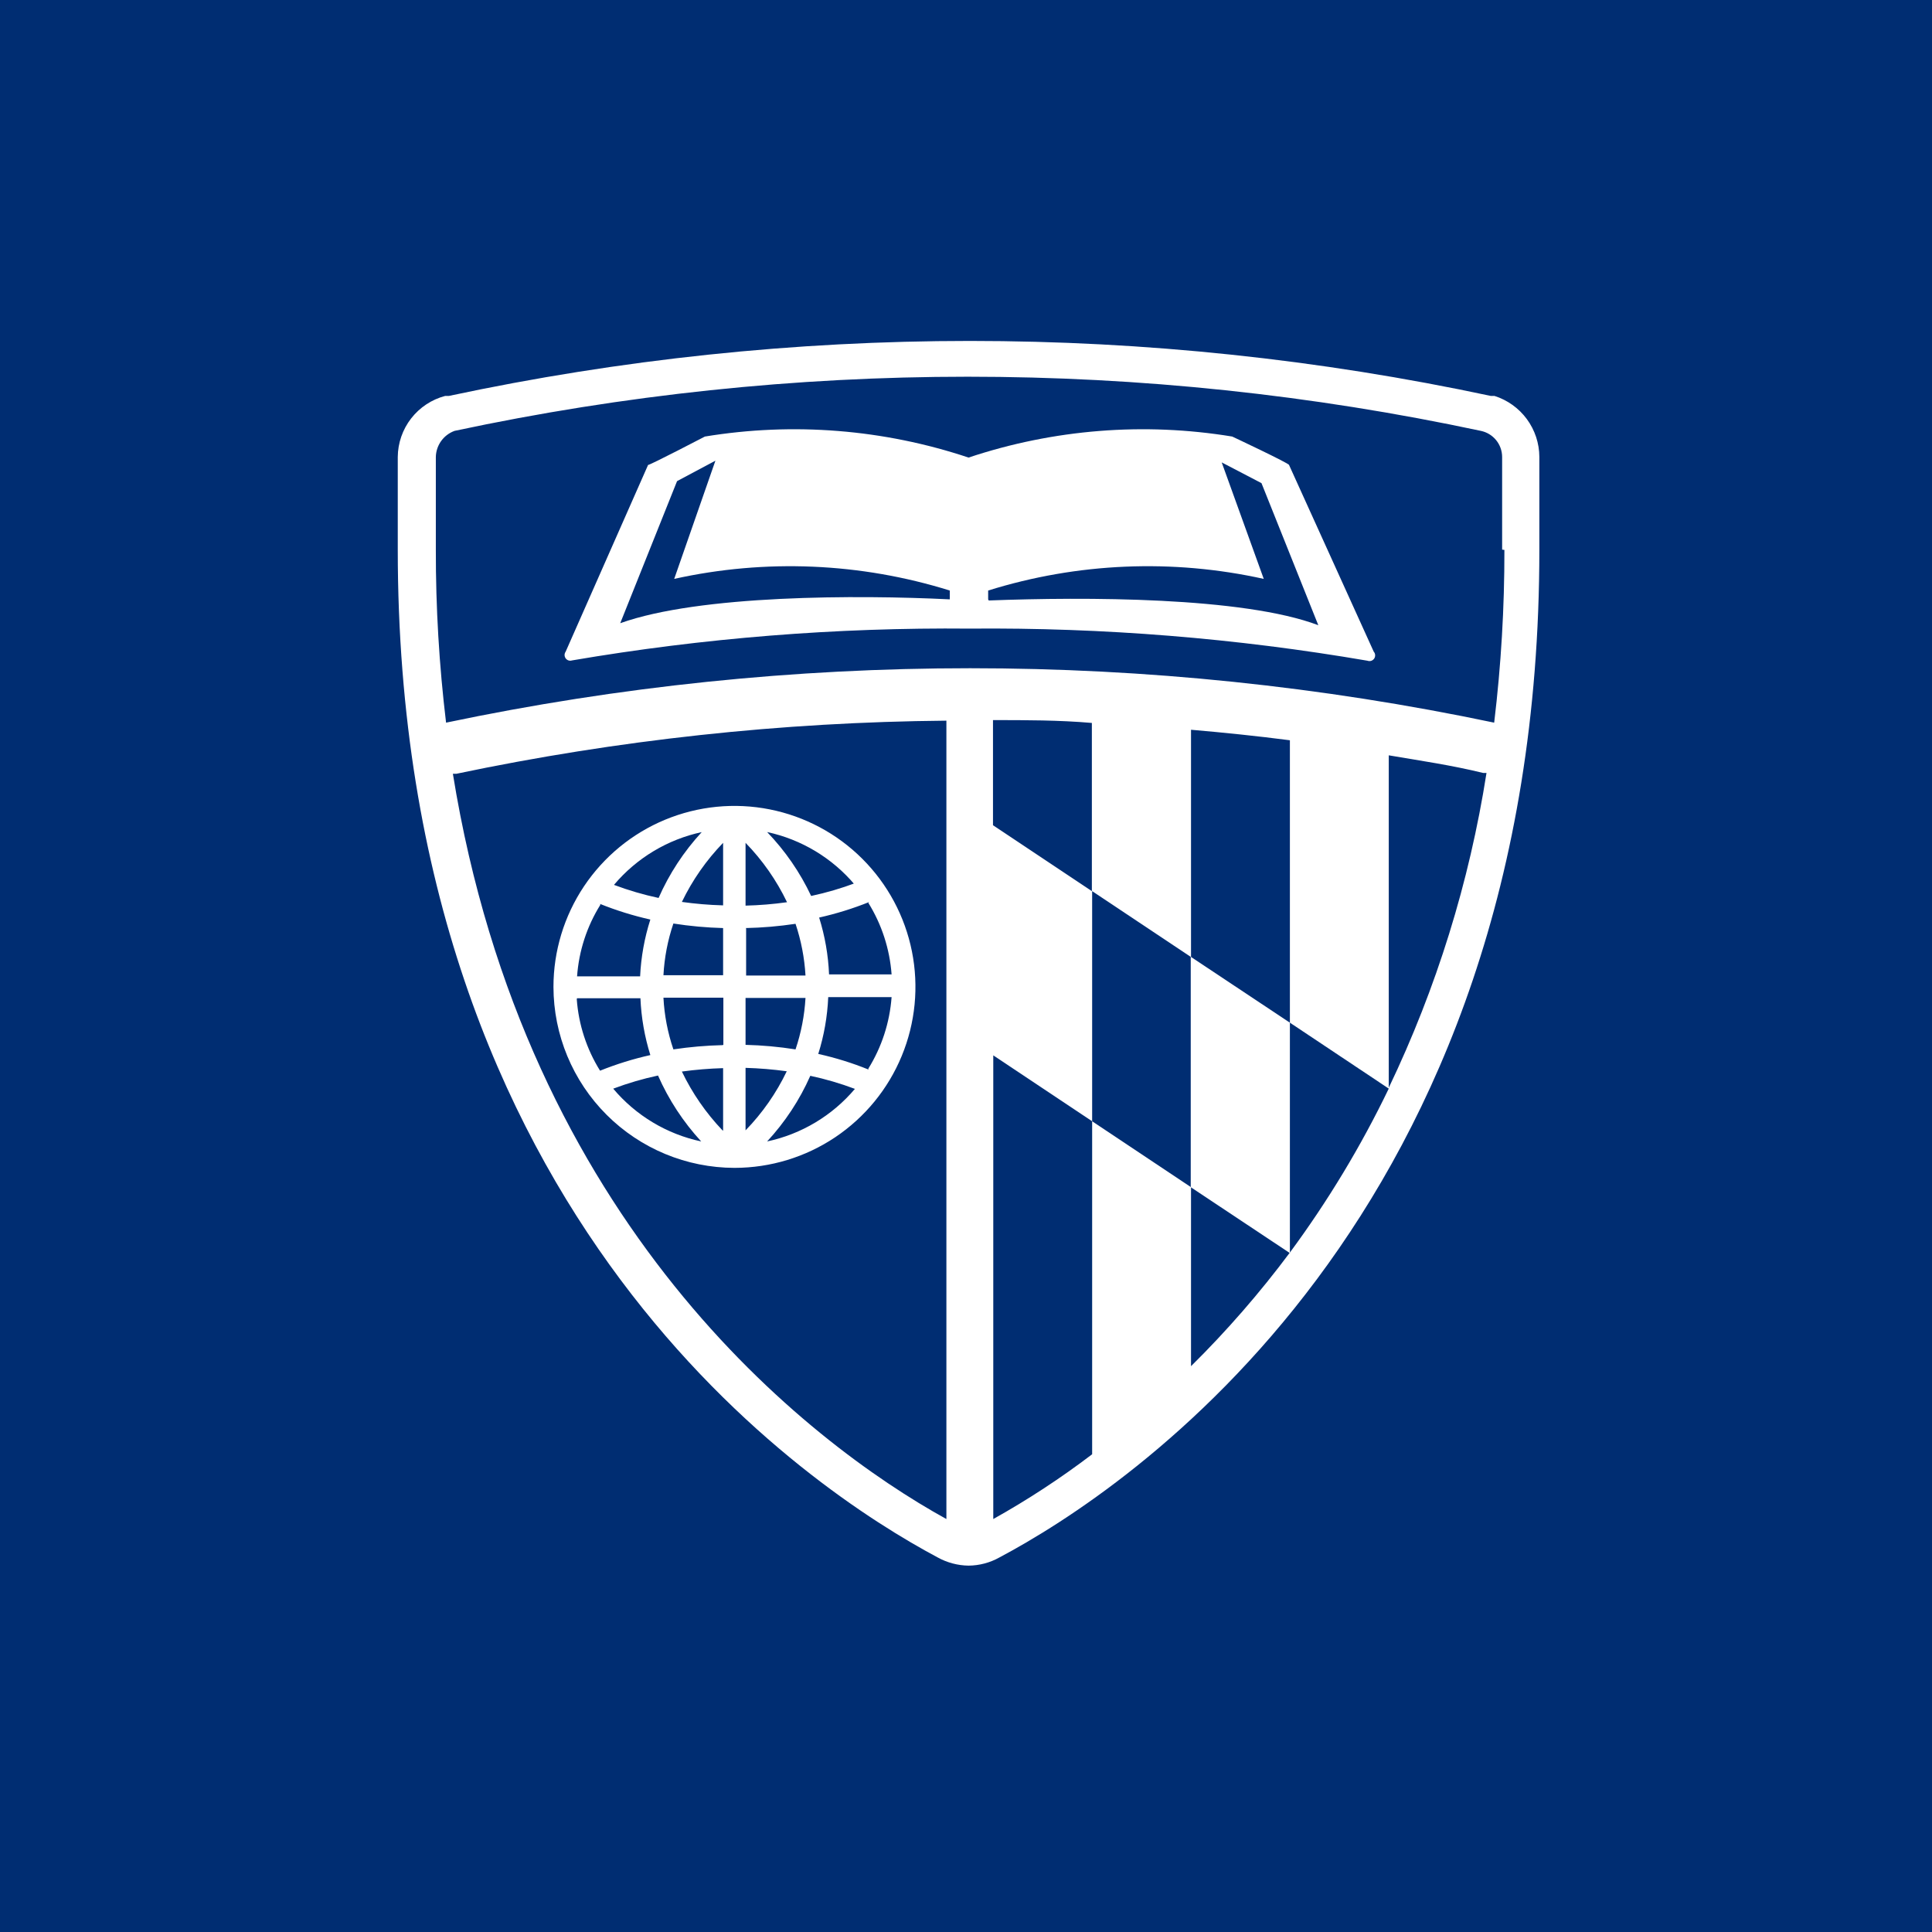 <svg width="68" height="68" viewBox="0 0 68 68" fill="none" xmlns="http://www.w3.org/2000/svg">
<rect width="68" height="68" fill="#002D72"/>
<path d="M45.37 16.365C45.37 16.305 43.37 15.365 43.37 15.365C40.263 14.854 37.078 15.108 34.09 16.105C31.103 15.108 27.918 14.854 24.81 15.365C24.81 15.365 22.89 16.365 22.81 16.365L19.91 22.935C19.885 22.969 19.872 23.01 19.871 23.052C19.871 23.094 19.884 23.135 19.908 23.17C19.932 23.204 19.967 23.23 20.007 23.244C20.047 23.257 20.09 23.258 20.13 23.245C24.754 22.455 29.44 22.081 34.13 22.125C38.821 22.084 43.507 22.462 48.13 23.255C48.172 23.271 48.218 23.272 48.261 23.259C48.303 23.245 48.34 23.218 48.366 23.181C48.391 23.144 48.403 23.1 48.4 23.055C48.398 23.011 48.38 22.968 48.35 22.935L45.37 16.365ZM33.42 21.095C30.19 20.935 24.62 20.935 21.83 21.935L23.83 16.935L25.18 16.215L23.73 20.375C26.944 19.663 30.288 19.805 33.43 20.785V21.095H33.42ZM34.78 21.095V20.785C37.922 19.804 41.267 19.663 44.48 20.375L43 16.275L44.4 17.005L46.4 22.005C43.75 21.005 38.18 21.005 34.8 21.135" fill="white"/>
<path d="M52.6 13.935H52.47C40.383 11.355 27.887 11.355 15.8 13.935H15.72H15.67C15.194 14.06 14.773 14.339 14.471 14.727C14.169 15.116 14.004 15.593 14 16.085V19.345C14 42.935 28.57 52.455 33 54.815C33.334 55 33.708 55.1 34.09 55.105C34.472 55.102 34.847 55.002 35.18 54.815C39.63 52.455 54.18 42.895 54.18 19.355V16.085C54.179 15.605 54.025 15.139 53.741 14.752C53.457 14.366 53.057 14.079 52.6 13.935ZM33.31 53.465C28.38 50.745 18.49 43.035 15.94 27.235H16.06C21.734 26.043 27.512 25.416 33.31 25.365V53.465ZM48.88 38.315C47.903 40.343 46.737 42.275 45.4 44.085C44.342 45.504 43.179 46.841 41.92 48.085V41.785L38.44 39.465V51.185C37.335 52.026 36.172 52.788 34.96 53.465V37.145L38.44 39.465V31.365L41.92 33.685V25.685C43.08 25.785 44.25 25.905 45.4 26.055V35.995L48.88 38.315V26.585C50 26.775 51.1 26.935 52.2 27.205H52.32C51.718 31.046 50.559 34.779 48.88 38.285M34.95 29.045V25.345C36.11 25.345 37.27 25.345 38.43 25.445V31.365L34.95 29.045ZM52.95 19.355C52.953 21.387 52.833 23.418 52.59 25.435C40.426 22.881 27.864 22.881 15.7 25.435C15.457 23.414 15.336 21.381 15.34 19.345V16.085C15.344 15.883 15.409 15.687 15.527 15.523C15.645 15.358 15.81 15.234 16 15.165C27.906 12.624 40.214 12.624 52.12 15.165C52.332 15.209 52.522 15.324 52.659 15.492C52.795 15.659 52.87 15.869 52.87 16.085V19.345L52.95 19.355Z" fill="white"/>
<path d="M45.4 35.995L41.91 33.675V41.785L45.4 44.105V35.995Z" fill="white"/>
<path d="M25.86 41.105C27.12 41.103 28.351 40.728 29.397 40.027C30.443 39.325 31.258 38.33 31.738 37.166C32.219 36.002 32.344 34.721 32.097 33.486C31.85 32.251 31.242 31.117 30.351 30.227C29.46 29.337 28.325 28.732 27.09 28.487C25.854 28.242 24.574 28.369 23.41 28.851C22.247 29.333 21.253 30.15 20.553 31.197C19.854 32.244 19.48 33.476 19.48 34.735C19.483 36.424 20.155 38.042 21.349 39.236C22.543 40.43 24.162 41.102 25.851 41.105M27 40.175C27.631 39.494 28.145 38.714 28.52 37.865C29.055 37.979 29.579 38.133 30.09 38.325C29.294 39.267 28.207 39.918 27 40.175ZM30.57 37.645C29.997 37.413 29.405 37.229 28.8 37.095C29.004 36.447 29.122 35.774 29.151 35.095H31.381C31.315 35.989 31.034 36.854 30.561 37.615M30.561 31.775C31.034 32.536 31.315 33.401 31.381 34.295H29.18C29.152 33.616 29.034 32.944 28.831 32.295C29.434 32.16 30.026 31.976 30.601 31.745M30.12 31.075C29.609 31.267 29.084 31.421 28.55 31.535C28.16 30.706 27.636 29.946 27 29.285C28.208 29.545 29.295 30.2 30.09 31.145M26.241 29.665C26.838 30.278 27.331 30.984 27.701 31.755C27.216 31.823 26.729 31.863 26.241 31.875V29.655V29.665ZM26.241 32.665C26.83 32.653 27.418 32.602 28 32.515C28.197 33.103 28.315 33.715 28.351 34.335H26.261V32.675L26.241 32.665ZM26.241 35.125H28.351C28.315 35.741 28.198 36.35 28 36.935C27.418 36.843 26.83 36.79 26.241 36.775V35.135V35.125ZM26.241 37.585C26.726 37.599 27.21 37.639 27.691 37.705C27.324 38.473 26.834 39.175 26.241 39.785V37.595V37.585ZM21.59 38.315C22.102 38.123 22.627 37.969 23.16 37.855C23.535 38.707 24.049 39.491 24.68 40.175C23.469 39.918 22.378 39.263 21.581 38.315M25.43 39.785C24.848 39.175 24.365 38.476 24 37.715C24.481 37.649 24.965 37.609 25.451 37.595V39.795L25.43 39.785ZM25.43 36.785C24.851 36.799 24.273 36.849 23.701 36.935C23.501 36.347 23.383 35.735 23.351 35.115H25.46V36.775L25.43 36.785ZM25.43 34.325H23.351C23.384 33.705 23.501 33.093 23.701 32.505C24.28 32.596 24.864 32.649 25.451 32.665V34.325H25.43ZM25.43 31.865C24.952 31.852 24.474 31.811 24 31.745C24.369 30.979 24.859 30.276 25.451 29.665V31.865H25.43ZM24.701 29.285C24.069 29.969 23.555 30.753 23.18 31.605C22.646 31.491 22.122 31.337 21.61 31.145C22.408 30.198 23.499 29.543 24.71 29.285M21.12 31.815C21.695 32.046 22.287 32.23 22.89 32.365C22.683 33.013 22.562 33.685 22.53 34.365H20.311C20.375 33.471 20.656 32.606 21.131 31.845M20.311 35.135H22.541C22.57 35.814 22.687 36.486 22.89 37.135C22.286 37.27 21.694 37.454 21.12 37.685C20.646 36.924 20.364 36.059 20.3 35.165" fill="white"/>
</svg>
